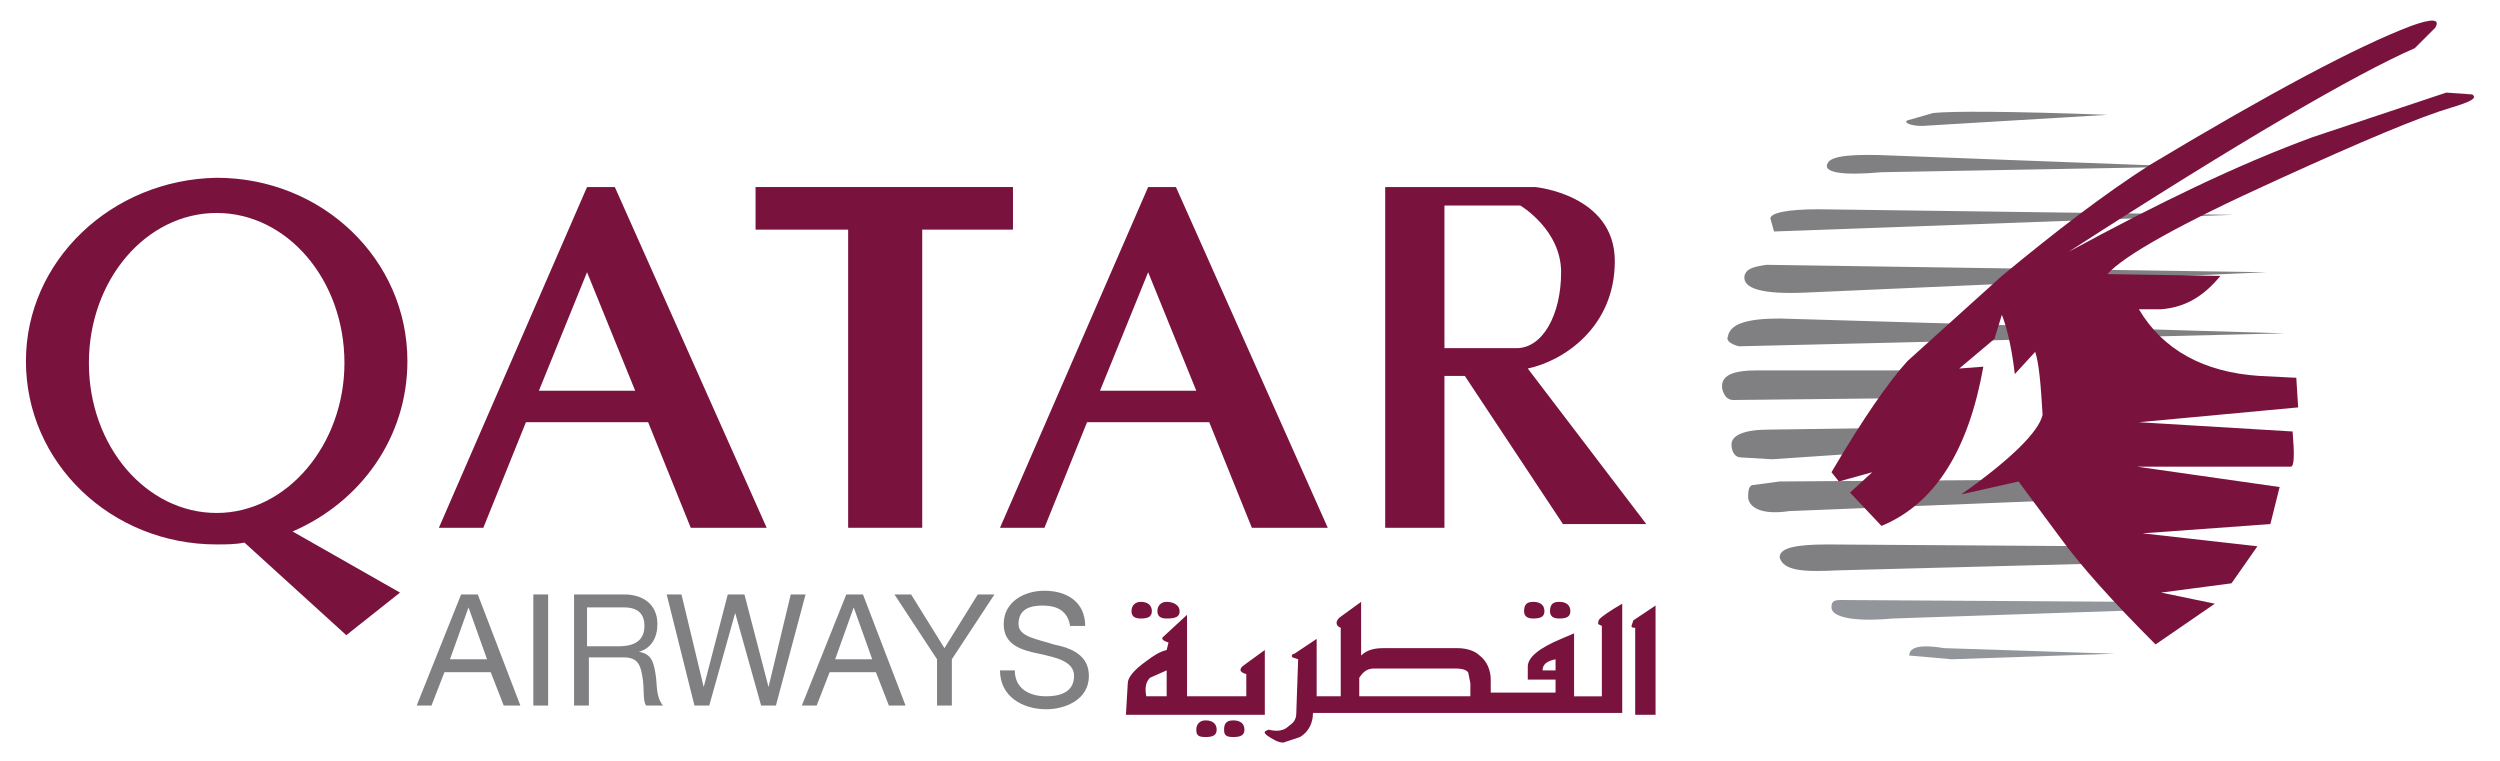 <svg xmlns="http://www.w3.org/2000/svg" xmlns:xlink="http://www.w3.org/1999/xlink" id="Layer_1" x="0px" y="0px" viewBox="0 0 135 41.1" style="enable-background:new 0 0 135 41.1;" xml:space="preserve"><style type="text/css">	.st0{fill:#252B68;}	.st1{clip-path:url(#SVGID_00000013179179068844378440000010408938102762830995_);}	.st2{clip-path:url(#SVGID_00000154401581429509661630000007950915519368314757_);}	.st3{clip-path:url(#SVGID_00000012440943825308636600000001462974285360468883_);}	.st4{fill:#FFFFFF;}	.st5{fill:none;stroke:#FFFFFF;stroke-width:0.121;stroke-miterlimit:3.864;}	.st6{fill:none;stroke:#000000;stroke-width:7.459847e-02;stroke-miterlimit:3.864;}	.st7{fill:#009250;}	.st8{fill:none;stroke:#009250;stroke-width:7.459847e-02;stroke-miterlimit:3.864;}	.st9{fill:#20407E;}	.st10{fill:none;stroke:#20407E;stroke-width:0.121;stroke-miterlimit:3.864;}	.st11{fill:#E12B2F;}	.st12{fill:#442259;}	.st13{fill:#F05B26;}	.st14{fill:#194377;}	.st15{fill:#CD2027;}	.st16{fill:#1A171B;}	.st17{fill:#EB2027;}	.st18{fill-rule:evenodd;clip-rule:evenodd;fill:#FFFFFF;}	.st19{fill-rule:evenodd;clip-rule:evenodd;fill:#808083;}	.st20{fill-rule:evenodd;clip-rule:evenodd;fill:#92969A;}	.st21{fill-rule:evenodd;clip-rule:evenodd;fill:#79133E;}	.st22{fill:#808083;}	.st23{fill-rule:evenodd;clip-rule:evenodd;fill:#DF3A3E;}	.st24{fill-rule:evenodd;clip-rule:evenodd;fill:#221F1F;}	.st25{fill-rule:evenodd;clip-rule:evenodd;fill:#F19026;}	.st26{fill-rule:evenodd;clip-rule:evenodd;fill:#C8D150;}	.st27{fill-rule:evenodd;clip-rule:evenodd;fill:#83BE5F;}	.st28{fill-rule:evenodd;clip-rule:evenodd;fill:#D95153;}	.st29{fill-rule:evenodd;clip-rule:evenodd;fill:#BB4350;}	.st30{fill:#C6494C;}	.st31{fill:#FBC927;}	.st32{fill:#6E9C6F;}	.st33{fill:#194378;}	.st34{fill:#1A4277;}</style><g>	<g>		<path class="st19" d="M103.8,6.8l10-0.6c-5.3-0.2-8.4-0.2-9.4-0.1L103,6.5C102.8,6.6,103.1,6.8,103.8,6.8L103.8,6.8z"></path>		<path class="st19" d="M101.6,9.3L118.1,9l-15.9-0.6c-2.1-0.1-3.3,0-3.5,0.4C98.4,9.3,99.4,9.5,101.6,9.3L101.6,9.3z"></path>		<path class="st19" d="M95.8,12.5l24.8-0.9l-22.4-0.3c-1.7,0-2.6,0.2-2.6,0.5L95.8,12.5L95.8,12.5z"></path>		<path class="st19" d="M97.5,15.8l24.9-1.1l-27-0.4c-0.7,0.1-1.1,0.2-1.2,0.6C94.1,15.6,95.2,15.9,97.5,15.8L97.5,15.8z"></path>		<path class="st19" d="M93.9,18.7l29.5-0.7l-27.3-0.8c-1.8,0-2.7,0.3-2.8,1C93.2,18.4,93.5,18.6,93.9,18.7L93.9,18.7z"></path>		<path class="st19" d="M93.6,21.6l9.3-0.1l1.3-1.5h-9.3c-1.4,0-2,0.3-1.9,1C93.1,21.4,93.3,21.6,93.6,21.6L93.6,21.6z"></path>		<path class="st19" d="M95.7,24.8l5.9-0.4l0.8-1.3l-6.9,0.1c-1.3,0-2,0.3-2,0.8c0,0.4,0.2,0.7,0.5,0.7L95.7,24.8L95.7,24.8z"></path>		<path class="st19" d="M96.6,27.6l15-0.6l-1.1-1.1L96.1,26l-1.5,0.2c-0.2,0.1-0.2,0.4-0.2,0.7C94.5,27.5,95.3,27.8,96.6,27.6   L96.6,27.6z"></path>		<path class="st19" d="M113.7,29.5l-15-0.1c-1.8,0-2.6,0.2-2.6,0.7c0.2,0.7,1.2,0.8,3.1,0.7l15.3-0.4L113.7,29.5L113.7,29.5z"></path>		<path class="st20" d="M115.5,32.5l-16.1-0.1c-0.4,0-0.5,0.1-0.5,0.4c0,0.5,1.1,0.8,3.3,0.6l14.9-0.5L115.5,32.5L115.5,32.5z"></path>		<path class="st20" d="M105.4,35.6l8.8-0.3L105,35c-1.2-0.2-1.9-0.1-1.9,0.4L105.4,35.6L105.4,35.6z"></path>		<path class="st21" d="M130.4,2.6c-3.2,1.4-9.4,5-18.7,11c4.8-2.6,9.1-4.7,13.2-6.2l7.2-2.4l1.4,0.1c0.3,0.2-0.1,0.4-1.1,0.7   c-1.7,0.5-4.8,1.8-9.4,3.9c-5.3,2.4-8.3,4.1-9.2,5.1l6.1,0.1c-0.9,1.1-1.9,1.7-3.2,1.8l-1.2,0c1.3,2.2,3.5,3.4,6.5,3.6l2,0.1   l0.1,1.6l-8.6,0.8l8.3,0.5c0.1,1.2,0.1,1.9-0.1,1.9h-8.3l7.7,1.1l-0.5,2l-6.9,0.5l6.2,0.7l-1.4,2l-3.8,0.5l2.9,0.6l-3.2,2.2   c-2.3-2.3-4-4.2-5.1-5.7l-2.3-3.1l-3.1,0.7c2.7-1.9,4.2-3.4,4.4-4.3c-0.1-1.7-0.2-2.8-0.4-3.4l-1.1,1.2c-0.2-1.7-0.5-2.7-0.7-3.2   l-0.4,1.3l-1.9,1.6l1.3-0.1c-0.8,4.5-2.6,7.4-5.5,8.6l-1.7-1.8l1.2-1.1l-1.8,0.5l-0.4-0.5c1.7-2.9,3.1-4.9,4.1-6l5.1-4.6   c2.9-2.4,5.5-4.4,8-6c6.5-3.9,11.2-6.4,14.1-7.5c1.1-0.4,1.6-0.4,1.3,0.1L130.4,2.6L130.4,2.6z"></path>	</g>	<path class="st21" d="M82.5,36.9V36c0-0.5,0.6-1,1.8-1.5l0.7-0.3v3.4h1.5v-3.8l-0.2-0.1c0-0.1,0-0.2,0.1-0.3  c0.1-0.1,0.5-0.4,1.2-0.8v5.9H70.9c0,0.5-0.2,1-0.7,1.3l-0.9,0.3c-0.3,0-0.6-0.2-0.9-0.4c-0.2-0.2-0.1-0.2,0.1-0.3  c0.4,0.1,0.8,0.1,1.1-0.2c0.3-0.2,0.4-0.4,0.4-0.7l0.1-2.9l-0.3-0.1c-0.1-0.1,0-0.2,0.1-0.2l1.2-0.8l0,3.1h1.3v-3.7  c-0.3-0.1-0.3-0.4,0-0.6l1.1-0.8v2.9c0.3-0.3,0.7-0.4,1.2-0.4h4c0.4,0,0.9,0.1,1.2,0.4c0.4,0.3,0.6,0.8,0.6,1.3l0,0.7H84v-0.7H82.5  L82.5,36.9z M64.1,33.2v4.4h3.2v-1.2c-0.4-0.1-0.4-0.3-0.1-0.5l1.1-0.8v3.5h-7.5l0.1-1.7c0-0.3,0.3-0.7,1-1.2  c0.4-0.3,0.7-0.5,1.1-0.6l0.1-0.4c-0.3-0.1-0.4-0.2-0.3-0.3L64.1,33.2L64.1,33.2z M84,35.6c-0.5,0.1-0.7,0.3-0.7,0.6H84V35.6  L84,35.6z M61.9,37.6h1.1v-1.4l-0.9,0.4C61.9,36.8,61.8,37.1,61.9,37.6L61.9,37.6z M61.6,32.5c0.4,0,0.6,0.2,0.6,0.5  c0,0.3-0.2,0.4-0.6,0.4c-0.3,0-0.5-0.1-0.5-0.4C61.1,32.7,61.3,32.5,61.6,32.5L61.6,32.5z M63,32.5c0.4,0,0.7,0.2,0.7,0.5  c0,0.3-0.2,0.4-0.7,0.4c-0.3,0-0.5-0.1-0.5-0.4C62.5,32.7,62.7,32.5,63,32.5L63,32.5z M65.1,38.9c0.4,0,0.6,0.2,0.6,0.5  c0,0.3-0.2,0.4-0.6,0.4c-0.4,0-0.5-0.1-0.5-0.4C64.6,39.1,64.8,38.9,65.1,38.9L65.1,38.9z M66.6,38.9c0.4,0,0.6,0.2,0.6,0.5  c0,0.3-0.2,0.4-0.6,0.4c-0.4,0-0.5-0.1-0.5-0.4C66.1,39.1,66.2,38.9,66.6,38.9L66.6,38.9z M82.8,32.5c0.4,0,0.6,0.2,0.6,0.5  c0,0.3-0.2,0.4-0.6,0.4c-0.3,0-0.5-0.1-0.5-0.4C82.3,32.6,82.5,32.5,82.8,32.5L82.8,32.5z M84.2,32.5c0.4,0,0.6,0.2,0.6,0.5  c0,0.3-0.2,0.4-0.6,0.4c-0.3,0-0.5-0.1-0.5-0.4C83.7,32.6,83.9,32.5,84.2,32.5L84.2,32.5z M79.4,37.6h-6v-1  c0.2-0.3,0.4-0.5,0.8-0.5h4.4c0.4,0,0.7,0.1,0.7,0.3l0.1,0.5L79.4,37.6L79.4,37.6z M89.4,32.7v5.9h-1.1v-4.7c-0.1,0-0.2,0-0.2-0.1  l0.1-0.3L89.4,32.7L89.4,32.7z"></path>	<g>		<path class="st21" d="M37.3,28.5h4.1l-8.2-18.4h-1.5l-8,18.4h2.4l2.3-5.7H35L37.3,28.5z M29.1,21.1l2.6-6.4l2.6,6.4H29.1z"></path>		<path class="st21" d="M67.6,28.5h4.1l-8.2-18.4H62l-8,18.4h2.4l2.3-5.7h6.6L67.6,28.5z M59.4,21.1l2.6-6.4l2.6,6.4H59.4z"></path>		<polygon class="st21" points="40.8,10.1 54.7,10.1 54.7,12.4 49.8,12.4 49.8,28.5 45.8,28.5 45.8,12.4 40.8,12.4   "></polygon>		<g>			<g>				<path class="st21" d="M22,19.5c0-5.5-4.6-9.9-10.3-9.9C6,9.7,1.4,14.1,1.4,19.5c0,5.5,4.6,9.9,10.3,9.9c0.5,0,1,0,1.5-0.1l5.5,5     l2.9-2.3l-5.8-3.3C19.5,27.1,22,23.6,22,19.5z M11.7,27.7c-3.8,0-6.9-3.6-6.9-8.1c0-4.5,3.1-8.1,6.9-8.1s6.9,3.6,6.9,8.1     C18.6,24,15.5,27.7,11.7,27.7z"></path>			</g>		</g>		<path class="st21" d="M82.5,19.9c1.9-0.4,4.7-2.2,4.7-5.8c0-3.6-4.3-4-4.3-4H78h-1.5h-1.7v18.4H78v-8.2h1.1l5.3,8h4.5L82.5,19.9z    M78,18.8v-7.7h4.1c0,0,2.2,1.3,2.2,3.6s-1,4.1-2.4,4.1C80.6,18.8,78,18.8,78,18.8z"></path>	</g>	<g>		<path class="st22" d="M24.9,32.1h0.9l2.3,6h-0.9l-0.7-1.8h-2.5l-0.7,1.8h-0.8L24.9,32.1z M24.3,35.6h2l-1-2.8h0L24.3,35.6z"></path>		<path class="st22" d="M28.8,32.1h0.8v6h-0.8V32.1z"></path>		<path class="st22" d="M30.9,32.1h2.8c1.1,0,1.8,0.6,1.8,1.6c0,0.7-0.3,1.3-1,1.5v0c0.7,0.1,0.8,0.6,0.9,1.2c0.1,0.6,0,1.2,0.4,1.7   h-0.9c-0.2-0.2-0.1-0.9-0.2-1.5c-0.1-0.6-0.2-1.1-1-1.1h-1.9v2.6h-0.8V32.1z M33.4,34.9c0.7,0,1.4-0.2,1.4-1.1c0-0.6-0.3-1-1.1-1   h-2v2.1H33.4z"></path>		<path class="st22" d="M41.9,38.1h-0.8l-1.4-5h0l-1.4,5h-0.8l-1.5-6h0.8l1.2,5h0l1.3-5h0.9l1.3,5h0l1.2-5h0.8L41.9,38.1z"></path>		<path class="st22" d="M45.7,32.1h0.9l2.3,6h-0.9l-0.7-1.8h-2.5l-0.7,1.8h-0.8L45.7,32.1z M45.1,35.6h2l-1-2.8h0L45.1,35.6z"></path>		<path class="st22" d="M51.4,35.6v2.5h-0.8v-2.5l-2.3-3.5h0.9L51,35l1.8-2.9h0.9L51.4,35.6z"></path>		<path class="st22" d="M57.8,33.9c-0.1-0.9-0.7-1.2-1.5-1.2c-0.7,0-1.3,0.2-1.3,1c0,0.7,1,0.8,1.9,1.1c1,0.2,1.9,0.6,1.9,1.7   c0,1.3-1.3,1.8-2.3,1.8c-1.3,0-2.5-0.7-2.5-2.1h0.8c0,1,0.8,1.4,1.7,1.4c0.7,0,1.5-0.2,1.5-1.1c0-0.8-1-1-1.9-1.2   c-1-0.2-1.9-0.5-1.9-1.6c0-1.2,1.1-1.8,2.2-1.8c1.2,0,2.2,0.6,2.2,1.9H57.8z"></path>	</g></g></svg>